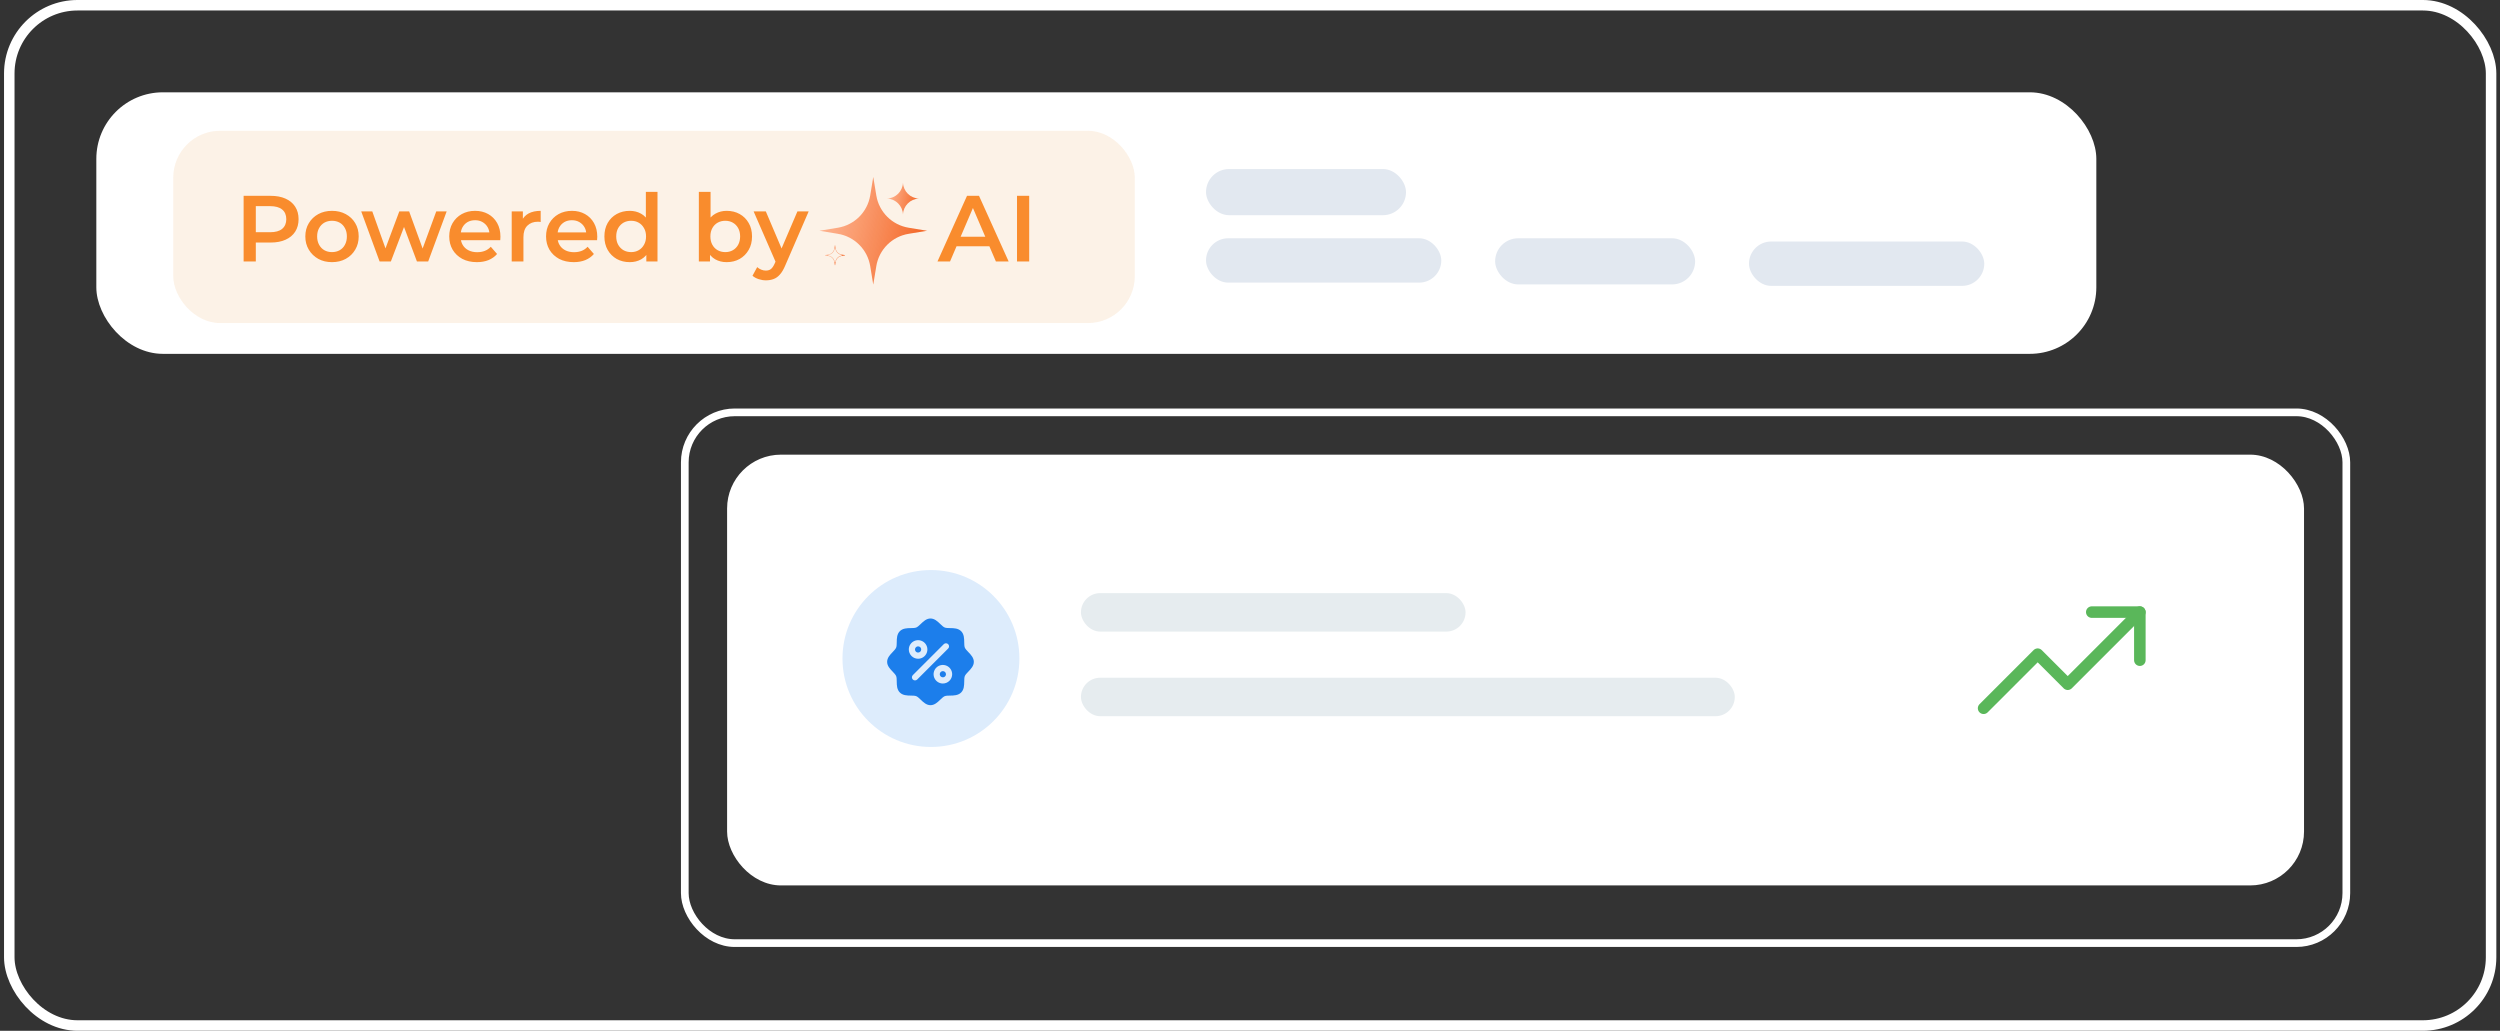 <svg width="325" height="134" viewBox="0 0 325 134" fill="none" xmlns="http://www.w3.org/2000/svg">
<rect x="0" y="0" width="325" height="134" fill="#333333" stroke="none"/>
<rect x="12.523" y="12" width="260" height="34" rx="8.651" fill="white"/>
<rect x="156.781" y="21.975" width="26" height="6" rx="3" fill="#E2E8F0"/>
<rect x="156.781" y="30.975" width="30.587" height="5.767" rx="2.884" fill="#E2E8F0"/>
<rect x="194.367" y="30.975" width="26" height="6" rx="3" fill="#E2E8F0"/>
<rect x="227.367" y="31.397" width="30.587" height="5.767" rx="2.884" fill="#E2E8F0"/>
<rect x="22.523" y="17" width="125" height="25" rx="6.097" fill="#F2C088" fill-opacity="0.2"/>
<path d="M31.67 33.993V25.458H35.182C35.938 25.458 36.584 25.579 37.12 25.823C37.665 26.067 38.084 26.417 38.376 26.872C38.669 27.327 38.815 27.868 38.815 28.494C38.815 29.12 38.669 29.66 38.376 30.116C38.084 30.571 37.665 30.921 37.12 31.164C36.584 31.408 35.938 31.53 35.182 31.53H32.548L33.255 30.786V33.993H31.67ZM33.255 30.957L32.548 30.189H35.108C35.807 30.189 36.332 30.043 36.681 29.75C37.039 29.449 37.218 29.03 37.218 28.494C37.218 27.949 37.039 27.531 36.681 27.238C36.332 26.945 35.807 26.799 35.108 26.799H32.548L33.255 26.018V30.957ZM43.155 34.079C42.488 34.079 41.895 33.937 41.374 33.652C40.854 33.359 40.444 32.961 40.143 32.457C39.842 31.953 39.692 31.38 39.692 30.738C39.692 30.087 39.842 29.514 40.143 29.018C40.444 28.514 40.854 28.12 41.374 27.835C41.895 27.551 42.488 27.409 43.155 27.409C43.83 27.409 44.427 27.551 44.947 27.835C45.476 28.12 45.886 28.51 46.179 29.006C46.48 29.502 46.63 30.079 46.63 30.738C46.63 31.38 46.48 31.953 46.179 32.457C45.886 32.961 45.476 33.359 44.947 33.652C44.427 33.937 43.83 34.079 43.155 34.079ZM43.155 32.774C43.529 32.774 43.862 32.693 44.155 32.53C44.447 32.367 44.675 32.132 44.838 31.823C45.008 31.514 45.094 31.152 45.094 30.738C45.094 30.315 45.008 29.953 44.838 29.652C44.675 29.343 44.447 29.108 44.155 28.945C43.862 28.782 43.533 28.701 43.167 28.701C42.793 28.701 42.46 28.782 42.167 28.945C41.883 29.108 41.655 29.343 41.484 29.652C41.314 29.953 41.228 30.315 41.228 30.738C41.228 31.152 41.314 31.514 41.484 31.823C41.655 32.132 41.883 32.367 42.167 32.53C42.46 32.693 42.789 32.774 43.155 32.774ZM49.348 33.993L46.958 27.482H48.397L50.446 33.225H49.763L51.909 27.482H53.189L55.274 33.225H54.604L56.713 27.482H58.067L55.664 33.993H54.201L52.299 28.909H52.75L50.811 33.993H49.348ZM61.997 34.079C61.273 34.079 60.639 33.937 60.095 33.652C59.558 33.359 59.139 32.961 58.839 32.457C58.546 31.953 58.4 31.38 58.4 30.738C58.4 30.087 58.542 29.514 58.826 29.018C59.119 28.514 59.517 28.12 60.021 27.835C60.534 27.551 61.115 27.409 61.765 27.409C62.399 27.409 62.964 27.547 63.46 27.823C63.956 28.1 64.346 28.49 64.631 28.994C64.915 29.498 65.058 30.091 65.058 30.774C65.058 30.839 65.053 30.912 65.045 30.994C65.045 31.075 65.041 31.152 65.033 31.225H59.607V30.213H64.228L63.631 30.53C63.639 30.156 63.562 29.827 63.399 29.543C63.237 29.258 63.013 29.035 62.728 28.872C62.452 28.709 62.131 28.628 61.765 28.628C61.391 28.628 61.062 28.709 60.777 28.872C60.501 29.035 60.282 29.262 60.119 29.555C59.965 29.839 59.887 30.177 59.887 30.567V30.811C59.887 31.201 59.977 31.547 60.156 31.847C60.334 32.148 60.586 32.38 60.912 32.542C61.237 32.705 61.611 32.786 62.033 32.786C62.399 32.786 62.728 32.729 63.021 32.615C63.314 32.502 63.574 32.323 63.802 32.079L64.619 33.018C64.326 33.359 63.956 33.623 63.509 33.81C63.07 33.989 62.566 34.079 61.997 34.079ZM66.522 33.993V27.482H67.973V29.274L67.802 28.75C67.997 28.311 68.302 27.978 68.717 27.75C69.139 27.522 69.664 27.409 70.29 27.409V28.86C70.225 28.843 70.164 28.835 70.107 28.835C70.05 28.827 69.993 28.823 69.936 28.823C69.359 28.823 68.9 28.994 68.558 29.335C68.217 29.669 68.046 30.169 68.046 30.835V33.993H66.522ZM74.584 34.079C73.86 34.079 73.226 33.937 72.682 33.652C72.145 33.359 71.726 32.961 71.426 32.457C71.133 31.953 70.987 31.38 70.987 30.738C70.987 30.087 71.129 29.514 71.413 29.018C71.706 28.514 72.104 28.12 72.608 27.835C73.121 27.551 73.702 27.409 74.352 27.409C74.986 27.409 75.551 27.547 76.047 27.823C76.543 28.1 76.933 28.49 77.218 28.994C77.502 29.498 77.645 30.091 77.645 30.774C77.645 30.839 77.641 30.912 77.632 30.994C77.632 31.075 77.628 31.152 77.62 31.225H72.194V30.213H76.815L76.218 30.53C76.226 30.156 76.149 29.827 75.986 29.543C75.824 29.258 75.6 29.035 75.316 28.872C75.039 28.709 74.718 28.628 74.352 28.628C73.978 28.628 73.649 28.709 73.365 28.872C73.088 29.035 72.869 29.262 72.706 29.555C72.552 29.839 72.474 30.177 72.474 30.567V30.811C72.474 31.201 72.564 31.547 72.743 31.847C72.921 32.148 73.173 32.38 73.499 32.542C73.824 32.705 74.198 32.786 74.621 32.786C74.986 32.786 75.316 32.729 75.608 32.615C75.901 32.502 76.161 32.323 76.389 32.079L77.206 33.018C76.913 33.359 76.543 33.623 76.096 33.81C75.657 33.989 75.153 34.079 74.584 34.079ZM81.865 34.079C81.239 34.079 80.674 33.941 80.17 33.664C79.674 33.38 79.284 32.989 78.999 32.493C78.715 31.998 78.572 31.412 78.572 30.738C78.572 30.063 78.715 29.477 78.999 28.982C79.284 28.486 79.674 28.1 80.17 27.823C80.674 27.547 81.239 27.409 81.865 27.409C82.409 27.409 82.897 27.531 83.328 27.774C83.759 28.01 84.1 28.372 84.352 28.86C84.604 29.348 84.73 29.973 84.73 30.738C84.73 31.494 84.608 32.12 84.364 32.615C84.121 33.103 83.783 33.469 83.352 33.713C82.921 33.957 82.425 34.079 81.865 34.079ZM82.047 32.774C82.413 32.774 82.739 32.693 83.023 32.53C83.316 32.367 83.547 32.132 83.718 31.823C83.897 31.514 83.986 31.152 83.986 30.738C83.986 30.315 83.897 29.953 83.718 29.652C83.547 29.343 83.316 29.108 83.023 28.945C82.739 28.782 82.413 28.701 82.047 28.701C81.682 28.701 81.352 28.782 81.06 28.945C80.775 29.108 80.544 29.343 80.365 29.652C80.194 29.953 80.109 30.315 80.109 30.738C80.109 31.152 80.194 31.514 80.365 31.823C80.544 32.132 80.775 32.367 81.06 32.53C81.352 32.693 81.682 32.774 82.047 32.774ZM84.023 33.993V32.457L84.084 30.725L83.962 28.994V24.945H85.474V33.993H84.023ZM94.46 34.079C93.907 34.079 93.415 33.957 92.984 33.713C92.553 33.469 92.212 33.103 91.96 32.615C91.716 32.12 91.594 31.494 91.594 30.738C91.594 29.973 91.72 29.348 91.972 28.86C92.232 28.372 92.578 28.01 93.009 27.774C93.448 27.531 93.931 27.409 94.46 27.409C95.102 27.409 95.667 27.547 96.155 27.823C96.651 28.1 97.041 28.486 97.325 28.982C97.618 29.477 97.764 30.063 97.764 30.738C97.764 31.412 97.618 31.998 97.325 32.493C97.041 32.989 96.651 33.38 96.155 33.664C95.667 33.941 95.102 34.079 94.46 34.079ZM90.85 33.993V24.945H92.374V28.994L92.253 30.725L92.301 32.457V33.993H90.85ZM94.289 32.774C94.655 32.774 94.98 32.693 95.264 32.53C95.557 32.367 95.789 32.132 95.96 31.823C96.13 31.514 96.216 31.152 96.216 30.738C96.216 30.315 96.13 29.953 95.96 29.652C95.789 29.343 95.557 29.108 95.264 28.945C94.98 28.782 94.655 28.701 94.289 28.701C93.923 28.701 93.594 28.782 93.301 28.945C93.009 29.108 92.777 29.343 92.606 29.652C92.436 29.953 92.35 30.315 92.35 30.738C92.35 31.152 92.436 31.514 92.606 31.823C92.777 32.132 93.009 32.367 93.301 32.53C93.594 32.693 93.923 32.774 94.289 32.774ZM99.568 36.444C99.251 36.444 98.934 36.392 98.617 36.286C98.3 36.18 98.035 36.034 97.824 35.847L98.434 34.725C98.588 34.863 98.763 34.973 98.958 35.054C99.153 35.136 99.352 35.176 99.556 35.176C99.832 35.176 100.056 35.107 100.226 34.969C100.397 34.831 100.555 34.599 100.702 34.274L101.08 33.42L101.202 33.237L103.665 27.482H105.128L102.08 34.518C101.877 35.005 101.649 35.392 101.397 35.676C101.153 35.961 100.877 36.16 100.568 36.274C100.267 36.388 99.934 36.444 99.568 36.444ZM100.909 34.225L97.97 27.482H99.556L101.946 33.103L100.909 34.225ZM121.87 33.993L125.711 25.458H127.272L131.125 33.993H129.467L126.163 26.299H126.797L123.504 33.993H121.87ZM123.638 32.018L124.065 30.774H128.674L129.101 32.018H123.638ZM132.211 33.993V25.458H133.796V33.993H132.211Z" fill="#F98C2D"/>
<path d="M113.523 23L113.92 25.408C114.275 27.561 115.962 29.249 118.116 29.603L120.523 30L118.116 30.397C115.962 30.751 114.275 32.439 113.92 34.592L113.523 37L113.127 34.592C112.772 32.439 111.084 30.751 108.931 30.397L106.523 30L108.931 29.603C111.084 29.249 112.772 27.561 113.127 25.408L113.523 23Z" fill="url(#paint0_linear_11559_3273)"/>
<path d="M117.387 23.74C117.427 24.868 118.332 25.774 119.461 25.814C118.332 25.855 117.427 26.76 117.387 27.888C117.346 26.76 116.441 25.855 115.312 25.814C116.441 25.774 117.346 24.868 117.387 23.74Z" fill="url(#paint1_linear_11559_3273)"/>
<path fill-rule="evenodd" clip-rule="evenodd" d="M108.6 32.338C108.591 32.281 108.509 32.281 108.5 32.338C108.433 32.747 108.112 33.067 107.704 33.135C107.647 33.144 107.647 33.225 107.704 33.235C108.112 33.302 108.433 33.623 108.5 34.031C108.509 34.088 108.591 34.088 108.6 34.031C108.668 33.623 108.988 33.302 109.397 33.235C109.454 33.225 109.454 33.144 109.397 33.135C108.988 33.067 108.668 32.747 108.6 32.338ZM108.453 32.33L108.523 31.907C108.525 31.894 108.537 31.884 108.55 31.884C108.564 31.884 108.575 31.894 108.577 31.907L108.647 32.33C108.711 32.719 109.016 33.024 109.404 33.088L109.827 33.158C109.841 33.16 109.85 33.171 109.85 33.185C109.85 33.198 109.841 33.209 109.827 33.212L109.404 33.281C109.016 33.345 108.711 33.65 108.647 34.039L108.577 34.462C108.575 34.475 108.564 34.485 108.55 34.485C108.537 34.485 108.525 34.475 108.523 34.462L108.453 34.039C108.389 33.65 108.085 33.345 107.696 33.281L107.273 33.212C107.26 33.209 107.25 33.198 107.25 33.185C107.25 33.171 107.26 33.16 107.273 33.158L107.696 33.088C108.085 33.024 108.389 32.719 108.453 32.33Z" fill="url(#paint2_linear_11559_3273)"/>
<rect x="89.023" y="53.605" width="216" height="69" rx="6.5" stroke="white"/>
<rect x="94.523" y="59.105" width="205" height="56" rx="7" fill="white"/>
<circle cx="121.023" cy="85.606" r="11.5" fill="#DDECFC"/>
<g clip-path="url(#clip0_11559_3273)">
<path d="M119.353 84.832C119.274 84.832 119.196 84.808 119.13 84.764C119.063 84.72 119.012 84.657 118.981 84.584C118.951 84.51 118.943 84.429 118.958 84.351C118.974 84.273 119.012 84.201 119.069 84.145C119.125 84.089 119.197 84.05 119.275 84.035C119.353 84.019 119.434 84.027 119.507 84.058C119.581 84.088 119.644 84.14 119.688 84.206C119.732 84.272 119.756 84.35 119.756 84.43C119.756 84.536 119.713 84.639 119.638 84.714C119.562 84.79 119.46 84.832 119.353 84.832ZM122.573 87.247C122.494 87.247 122.416 87.271 122.35 87.315C122.283 87.359 122.232 87.422 122.201 87.496C122.171 87.569 122.163 87.65 122.178 87.728C122.194 87.806 122.232 87.878 122.289 87.934C122.345 87.99 122.417 88.029 122.495 88.044C122.573 88.06 122.654 88.052 122.727 88.021C122.801 87.991 122.864 87.939 122.908 87.873C122.952 87.807 122.976 87.729 122.976 87.65C122.976 87.543 122.933 87.44 122.858 87.365C122.782 87.289 122.68 87.247 122.573 87.247ZM126.598 86.04C126.598 86.565 126.22 86.959 125.887 87.306C125.697 87.505 125.501 87.709 125.427 87.888C125.358 88.053 125.354 88.326 125.35 88.59C125.343 89.081 125.335 89.637 124.948 90.024C124.561 90.411 124.005 90.419 123.513 90.427C123.249 90.431 122.977 90.435 122.812 90.503C122.632 90.577 122.428 90.773 122.23 90.963C121.882 91.297 121.488 91.674 120.963 91.674C120.438 91.674 120.044 91.297 119.696 90.963C119.498 90.773 119.294 90.577 119.114 90.503C118.95 90.435 118.677 90.431 118.413 90.427C117.922 90.419 117.365 90.411 116.978 90.024C116.591 89.637 116.583 89.081 116.576 88.59C116.572 88.326 116.568 88.053 116.499 87.888C116.425 87.709 116.229 87.505 116.04 87.306C115.706 86.959 115.328 86.565 115.328 86.04C115.328 85.514 115.706 85.12 116.04 84.773C116.229 84.574 116.425 84.37 116.499 84.191C116.568 84.026 116.572 83.753 116.576 83.489C116.583 82.998 116.591 82.442 116.978 82.055C117.365 81.668 117.922 81.66 118.413 81.652C118.677 81.648 118.95 81.644 119.114 81.576C119.294 81.502 119.498 81.306 119.696 81.116C120.044 80.782 120.438 80.404 120.963 80.404C121.488 80.404 121.882 80.782 122.23 81.116C122.428 81.306 122.632 81.502 122.812 81.576C122.977 81.644 123.249 81.648 123.513 81.652C124.005 81.66 124.561 81.668 124.948 82.055C125.335 82.442 125.343 82.998 125.35 83.489C125.354 83.753 125.358 84.026 125.427 84.191C125.501 84.37 125.697 84.574 125.887 84.773C126.22 85.12 126.598 85.514 126.598 86.04ZM119.353 85.637C119.592 85.637 119.825 85.566 120.024 85.433C120.223 85.301 120.377 85.112 120.469 84.892C120.56 84.671 120.584 84.428 120.537 84.194C120.491 83.96 120.376 83.745 120.207 83.576C120.038 83.407 119.823 83.292 119.589 83.245C119.354 83.199 119.112 83.223 118.891 83.314C118.67 83.405 118.482 83.56 118.349 83.759C118.216 83.957 118.146 84.191 118.146 84.43C118.146 84.75 118.273 85.057 118.499 85.283C118.726 85.51 119.033 85.637 119.353 85.637ZM123.26 84.312C123.298 84.274 123.327 84.23 123.348 84.181C123.368 84.132 123.378 84.08 123.378 84.027C123.378 83.974 123.368 83.922 123.348 83.873C123.327 83.824 123.298 83.78 123.26 83.742C123.223 83.705 123.179 83.675 123.13 83.655C123.081 83.635 123.029 83.624 122.976 83.624C122.923 83.624 122.87 83.635 122.822 83.655C122.773 83.675 122.728 83.705 122.691 83.742L118.666 87.767C118.628 87.805 118.599 87.849 118.579 87.898C118.558 87.947 118.548 87.999 118.548 88.052C118.548 88.105 118.558 88.157 118.579 88.206C118.599 88.255 118.628 88.299 118.666 88.337C118.741 88.412 118.844 88.455 118.951 88.455C119.004 88.455 119.056 88.444 119.105 88.424C119.154 88.404 119.198 88.374 119.235 88.337L123.26 84.312ZM123.781 87.65C123.781 87.411 123.71 87.177 123.577 86.979C123.444 86.78 123.256 86.625 123.035 86.534C122.815 86.443 122.572 86.419 122.338 86.465C122.103 86.512 121.888 86.627 121.719 86.796C121.55 86.965 121.435 87.18 121.389 87.414C121.342 87.648 121.366 87.891 121.458 88.112C121.549 88.332 121.704 88.521 121.902 88.653C122.101 88.786 122.334 88.857 122.573 88.857C122.893 88.857 123.201 88.73 123.427 88.503C123.653 88.277 123.781 87.97 123.781 87.65Z" fill="#1C7EEB"/>
</g>
<rect x="140.523" y="77.106" width="50" height="5" rx="2.5" fill="#E6ECEF"/>
<rect x="140.523" y="88.106" width="85" height="5" rx="2.5" fill="#E6ECEF"/>
<g clip-path="url(#clip1_11559_3273)">
<path d="M278.18 79.574L268.805 88.949L264.898 85.043L257.867 92.074" stroke="#5AB75A" stroke-width="1.5" stroke-linecap="round" stroke-linejoin="round"/>
<path d="M278.18 85.824V79.574H271.93" stroke="#5AB75A" stroke-width="1.5" stroke-linecap="round" stroke-linejoin="round"/>
</g>
<rect x="1.206" y="0.682" width="322.635" height="132.635" rx="8.871" stroke="white" stroke-width="1.365"/>
<defs>
<linearGradient id="paint0_linear_11559_3273" x1="106.523" y1="23" x2="122.858" y2="26.704" gradientUnits="userSpaceOnUse">
<stop stop-color="#FF9464" stop-opacity="0.6"/>
<stop offset="1" stop-color="#F15A15"/>
</linearGradient>
<linearGradient id="paint1_linear_11559_3273" x1="115.313" y1="23.74" x2="120.152" y2="24.837" gradientUnits="userSpaceOnUse">
<stop stop-color="#FF9464" stop-opacity="0.6"/>
<stop offset="1" stop-color="#F15A15"/>
</linearGradient>
<linearGradient id="paint2_linear_11559_3273" x1="107.25" y1="31.884" x2="110.284" y2="32.572" gradientUnits="userSpaceOnUse">
<stop stop-color="#FF9464" stop-opacity="0.6"/>
<stop offset="1" stop-color="#F15A15"/>
</linearGradient>
<clipPath id="clip0_11559_3273">
<rect width="12.88" height="12.88" fill="white" transform="translate(114.523 79.6)"/>
</clipPath>
<clipPath id="clip1_11559_3273">
<rect width="25" height="25" fill="white" transform="translate(255.523 74.106)"/>
</clipPath>
</defs>
</svg>
